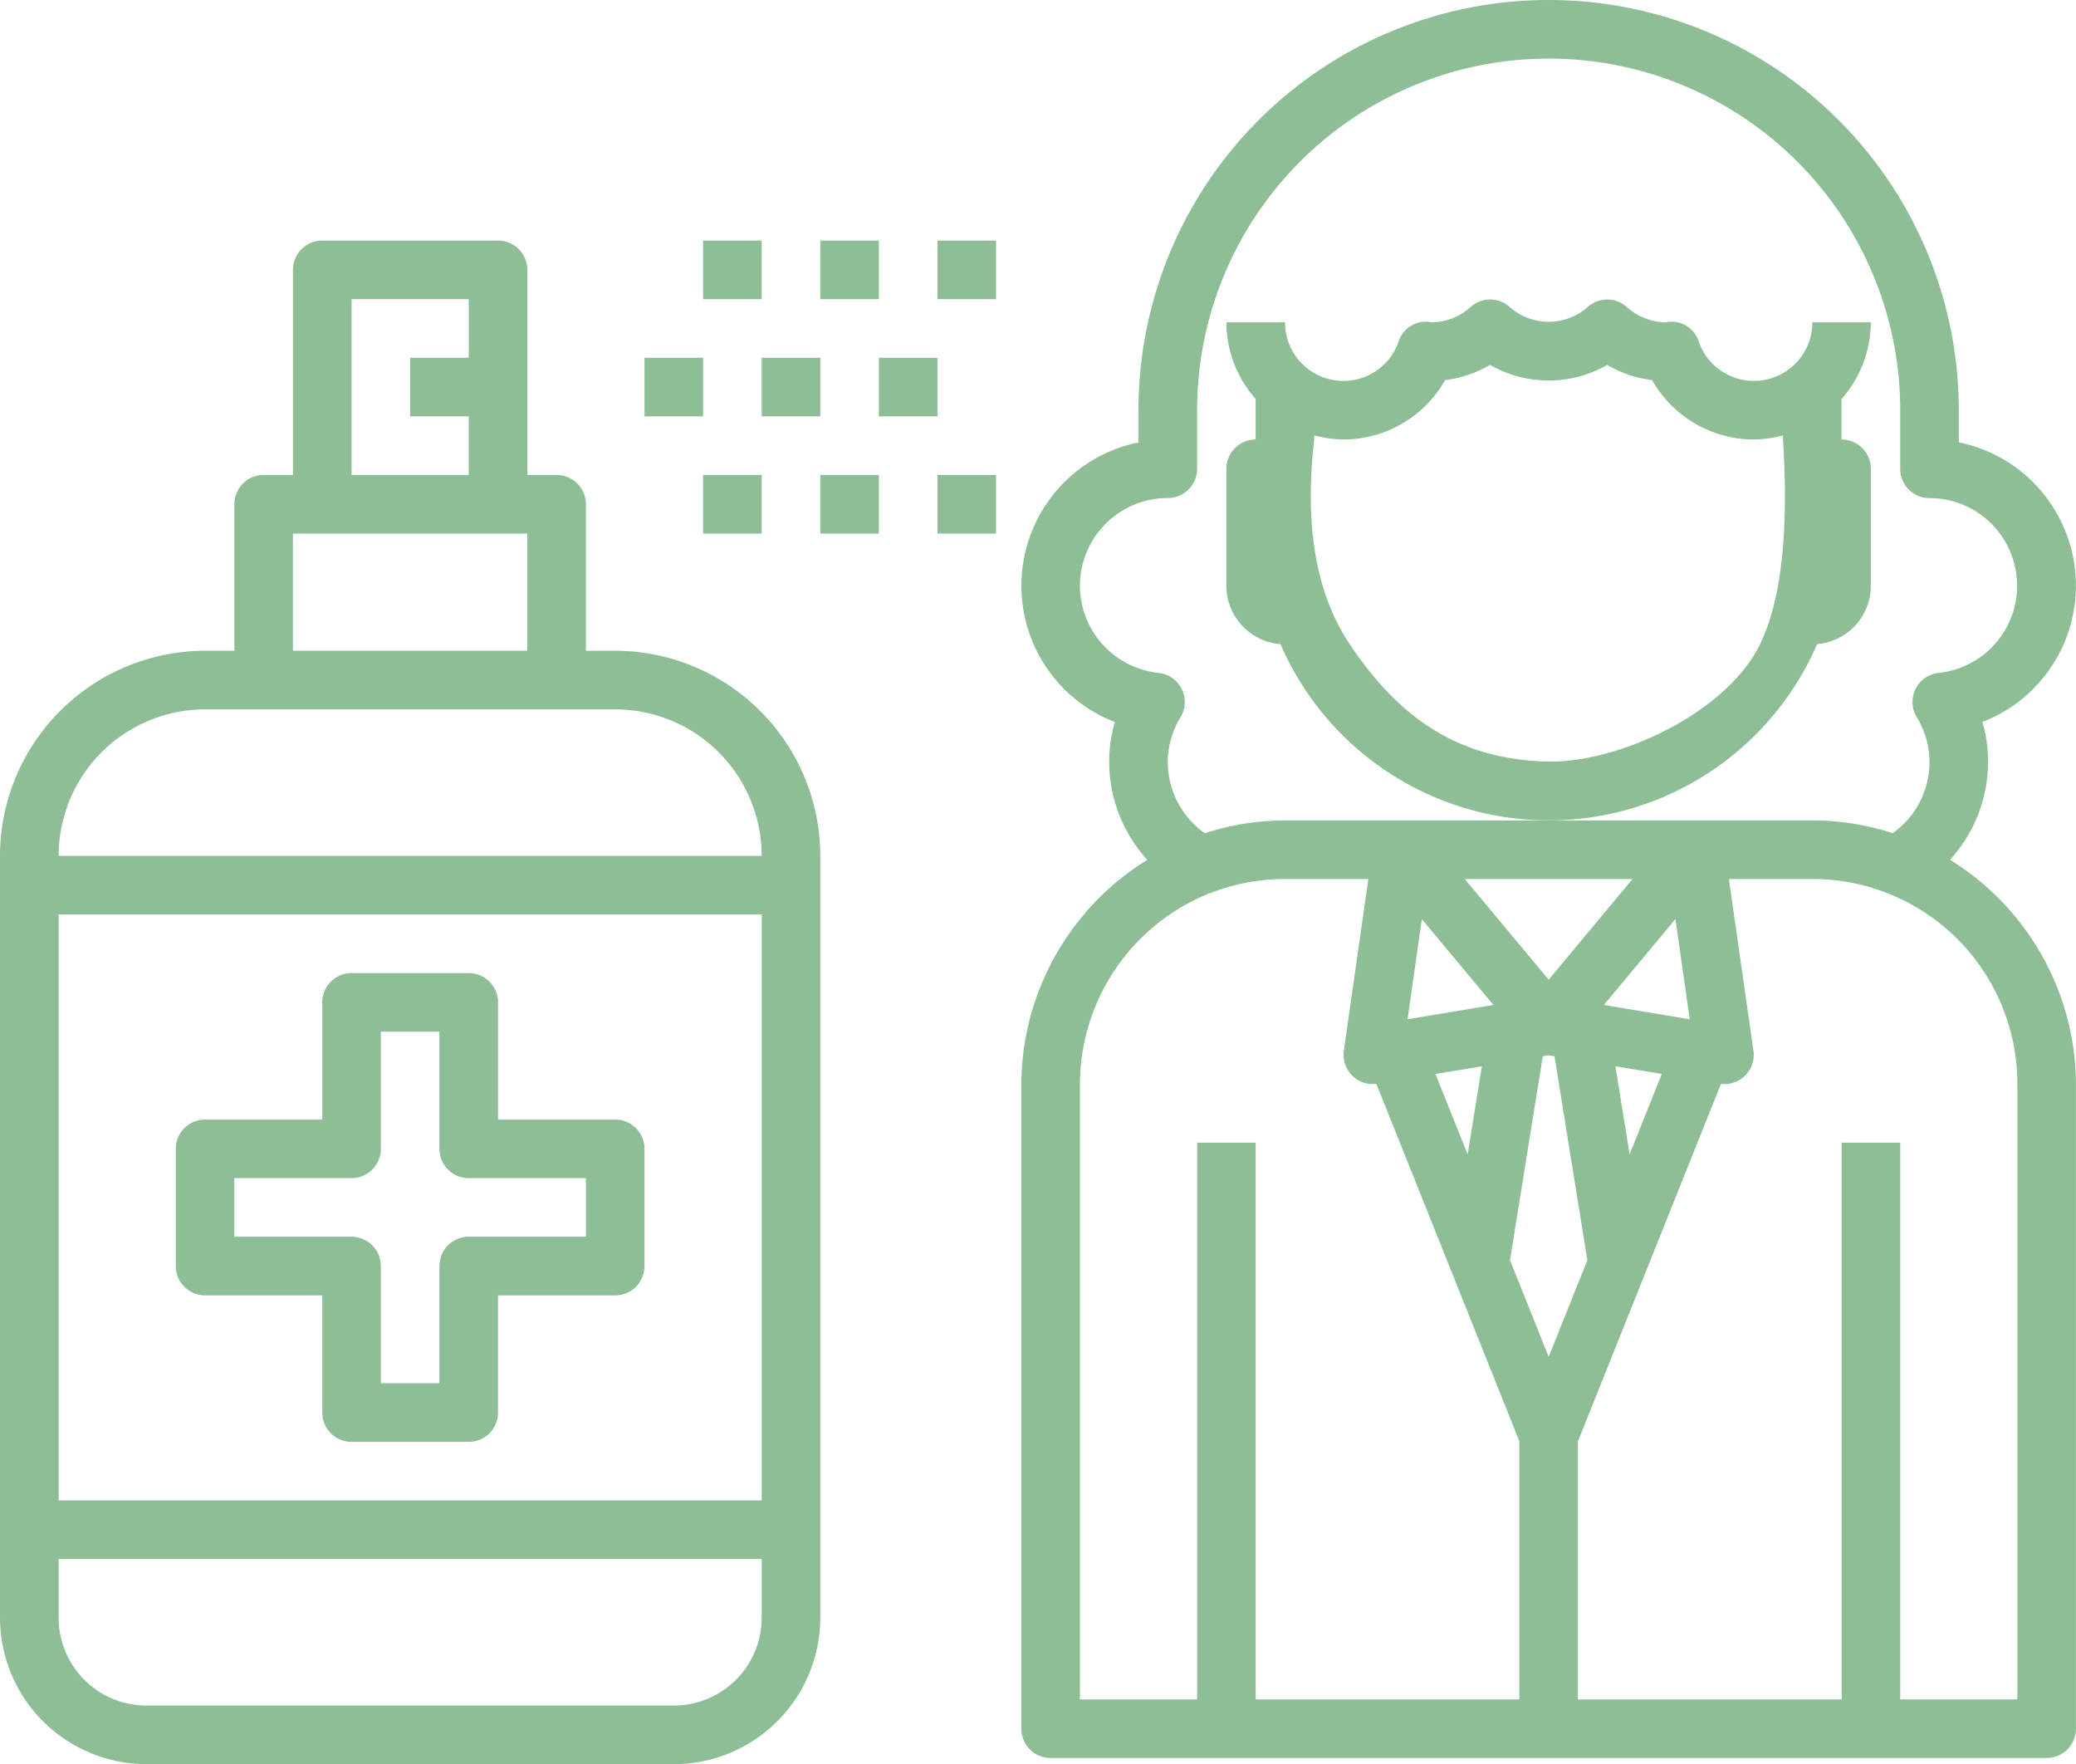 <svg id="Page-1" xmlns="http://www.w3.org/2000/svg" width="112.2" height="95.333" viewBox="0 0 112.2 95.333">
  <g id="Parapharmacies" transform="translate(-1049 -1521)">
    <g id="Group-18" transform="translate(0 453)">
      <g id="Group-2" transform="translate(0 1030)">
        <g id="Group-7" transform="translate(156)">
          <g id="Group-6">
            <g id="enseigne3" transform="translate(822)">
              <g id="_055-professor" data-name="055-professor" transform="translate(71 38)">
                <path id="Shape" d="M105.39,46.462a7.872,7.872,0,0,0,2.058-5.3,7.608,7.608,0,0,0-.305-2.147,7.9,7.9,0,0,0-1.278-15.111V22.167a22.167,22.167,0,0,0-44.334,0v1.742a7.9,7.9,0,0,0-1.278,15.11,7.6,7.6,0,0,0-.305,2.148,7.872,7.872,0,0,0,2.058,5.3A14.327,14.327,0,0,0,55.2,58.583V93.417A1.583,1.583,0,0,0,56.781,95h53.834a1.583,1.583,0,0,0,1.583-1.583V58.583A14.328,14.328,0,0,0,105.39,46.462Zm-47.025-14.8a4.75,4.75,0,0,1,4.75-4.75A1.583,1.583,0,0,0,64.7,25.333V22.167a19,19,0,0,1,38,0v3.167a1.583,1.583,0,0,0,1.583,1.583,4.736,4.736,0,0,1,.494,9.446,1.583,1.583,0,0,0-1.187,2.39,4.628,4.628,0,0,1,.693,2.414,4.721,4.721,0,0,1-1.99,3.857,14.237,14.237,0,0,0-4.343-.69h-28.5a14.191,14.191,0,0,0-4.336.693,4.724,4.724,0,0,1-2-3.86,4.641,4.641,0,0,1,.692-2.414,1.584,1.584,0,0,0-1.186-2.39A4.749,4.749,0,0,1,58.365,31.667ZM83.7,73.323,81.61,68.1l1.771-11.023.317-.052.317.052L85.791,68.1ZM76.845,49.666l3.869,4.642-4.641.773Zm3.245,7.956-.769,4.761L77.58,58.037Zm7.985,4.761-.769-4.764,2.507.417Zm-1.392-8.075,3.869-4.643.772,5.416ZM83.7,52.942,79.164,47.5h9.069ZM58.365,58.583a11.144,11.144,0,0,1,7-10.309c.038-.011.078-.023.116-.038a11.05,11.05,0,0,1,3.965-.736h4.508L72.63,56.775A1.583,1.583,0,0,0,74.2,58.583a1.659,1.659,0,0,0,.186-.015l7.731,19.321V91.833H67.865V61.75H64.7V91.833H58.365Zm50.666,33.25H102.7V61.75H99.531V91.833H85.281V77.889l7.731-19.316a1.5,1.5,0,0,0,.186.011,1.583,1.583,0,0,0,1.568-1.808L93.44,47.5h4.508a11.07,11.07,0,0,1,11.083,11.083Z" fill="#8ebe96"/>
                <path id="Shape-2" data-name="Shape" d="M98.211,34.806a3.168,3.168,0,0,0,2.9-3.14V25.333a1.583,1.583,0,0,0-1.584-1.583V21.562a6.281,6.281,0,0,0,1.584-4.145H97.948a3.155,3.155,0,0,1-6.14,1.034,1.527,1.527,0,0,0-1.573-1.061.958.958,0,0,0-.2.027,3.169,3.169,0,0,1-2.108-.825,1.583,1.583,0,0,0-2.118,0,3.186,3.186,0,0,1-4.215,0,1.583,1.583,0,0,0-2.118,0,3.134,3.134,0,0,1-2.047.825c-.046,0-.219-.024-.264-.027a1.523,1.523,0,0,0-1.573,1.061,3.155,3.155,0,0,1-6.14-1.034H66.281a6.275,6.275,0,0,0,1.583,4.145V23.75a1.583,1.583,0,0,0-1.583,1.583v6.333a3.167,3.167,0,0,0,2.926,3.143,15.8,15.8,0,0,0,29,0ZM71.031,23.525a6.227,6.227,0,0,0,1.583.225,6.333,6.333,0,0,0,5.491-3.211,6.321,6.321,0,0,0,2.426-.82,6.361,6.361,0,0,0,6.333,0,6.32,6.32,0,0,0,2.426.82,6.333,6.333,0,0,0,5.491,3.211,6.228,6.228,0,0,0,1.583-.225v.225q.476,7.494-1.225,11.032c-1.8,3.742-7.671,6.465-11.519,6.371-4.854-.119-8.044-2.4-10.691-6.371q-2.709-4.068-1.9-11.032Z" fill="#8ebe96"/>
                <path id="Shape-3" data-name="Shape" d="M33.25,35.167H31.667V27.25a1.583,1.583,0,0,0-1.583-1.583H28.5V14.583A1.583,1.583,0,0,0,26.917,13h-9.5a1.583,1.583,0,0,0-1.583,1.583V25.667H14.25a1.583,1.583,0,0,0-1.583,1.583v7.917H11.083A11.1,11.1,0,0,0,0,46.25V87.417a7.926,7.926,0,0,0,7.917,7.917h28.5a7.926,7.926,0,0,0,7.917-7.917V46.25A11.1,11.1,0,0,0,33.25,35.167ZM19,16.167h6.333v3.167H22.167V22.5h3.167v3.167H19ZM15.833,28.833H28.5v6.333H15.833ZM3.167,49.417h38V81.083h-38Zm33.25,42.75H7.917a4.75,4.75,0,0,1-4.75-4.75V84.25h38v3.167A4.75,4.75,0,0,1,36.417,92.167ZM3.167,46.25a7.926,7.926,0,0,1,7.917-7.917H33.25a7.926,7.926,0,0,1,7.917,7.917Z" fill="#8ebe96"/>
                <rect id="Rectangle" width="3.167" height="3.167" transform="translate(34.833 19.333)" fill="#8ebe96"/>
                <rect id="Rectangle-2" data-name="Rectangle" width="3.167" height="3.167" transform="translate(41.167 19.333)" fill="#8ebe96"/>
                <rect id="Rectangle-3" data-name="Rectangle" width="3.167" height="3.167" transform="translate(47.5 19.333)" fill="#8ebe96"/>
                <rect id="Rectangle-4" data-name="Rectangle" width="3.167" height="3.167" transform="translate(38 13)" fill="#8ebe96"/>
                <rect id="Rectangle-5" data-name="Rectangle" width="3.167" height="3.167" transform="translate(44.333 13)" fill="#8ebe96"/>
                <rect id="Rectangle-6" data-name="Rectangle" width="3.167" height="3.167" transform="translate(50.667 13)" fill="#8ebe96"/>
                <rect id="Rectangle-7" data-name="Rectangle" width="3.167" height="3.167" transform="translate(38 25.667)" fill="#8ebe96"/>
                <rect id="Rectangle-8" data-name="Rectangle" width="3.167" height="3.167" transform="translate(44.333 25.667)" fill="#8ebe96"/>
                <rect id="Rectangle-9" data-name="Rectangle" width="3.167" height="3.167" transform="translate(50.667 25.667)" fill="#8ebe96"/>
                <path id="Shape-4" data-name="Shape" d="M33.25,60.5H26.917V54.167a1.583,1.583,0,0,0-1.583-1.583H19a1.583,1.583,0,0,0-1.583,1.583V60.5H11.083A1.583,1.583,0,0,0,9.5,62.083v6.333A1.583,1.583,0,0,0,11.083,70h6.333v6.333A1.583,1.583,0,0,0,19,77.917h6.333a1.583,1.583,0,0,0,1.583-1.583V70H33.25a1.583,1.583,0,0,0,1.583-1.583V62.083A1.583,1.583,0,0,0,33.25,60.5Zm-1.583,6.333H25.333a1.583,1.583,0,0,0-1.583,1.583V74.75H20.583V68.417A1.583,1.583,0,0,0,19,66.833H12.667V63.667H19a1.583,1.583,0,0,0,1.583-1.583V55.75H23.75v6.333a1.583,1.583,0,0,0,1.583,1.583h6.333Z" fill="#8ebe96"/>
              </g>
            </g>
          </g>
        </g>
      </g>
    </g>
  </g>
</svg>
